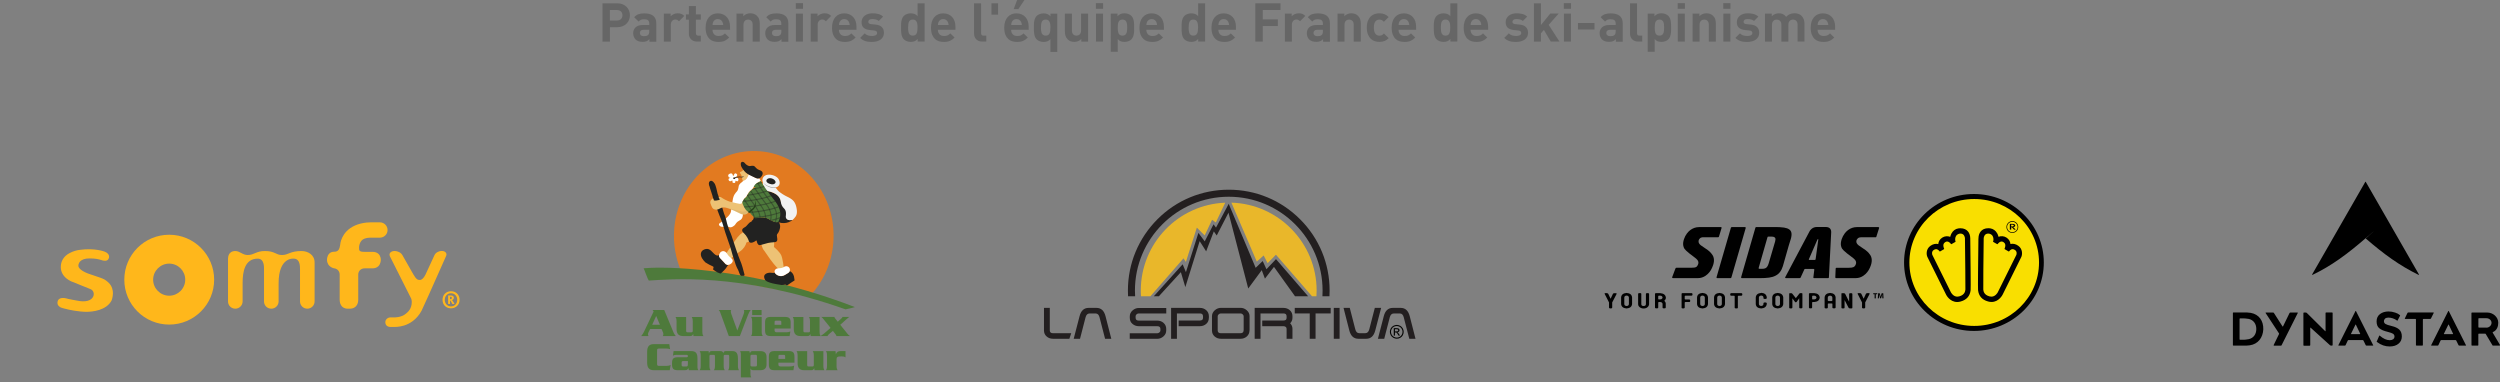 <?xml version="1.0" encoding="UTF-8"?>
<svg id="Calque_1" data-name="Calque 1" xmlns="http://www.w3.org/2000/svg" xmlns:xlink="http://www.w3.org/1999/xlink" viewBox="0 0 558.49 85.39">
  <rect x="0" y="0" width="558.49" height="85.39" fill="#808080" stroke="none"/>
  <defs>
    <style>
      .cls-1 {
        fill: #fff;
      }

      .cls-2 {
        opacity: .06;
      }

      .cls-3, .cls-4 {
        opacity: .4;
      }

      .cls-5 {
        fill: none;
      }

      .cls-6 {
        fill: #f9df00;
      }

      .cls-7 {
        fill: #f2f2f2;
      }

      .cls-8 {
        fill: #231f20;
      }

      .cls-9, .cls-4 {
        fill: #202020;
      }

      .cls-10 {
        fill: #666;
      }

      .cls-11 {
        fill: #050504;
      }

      .cls-12 {
        fill: #e27a20;
      }

      .cls-13 {
        fill: #222221;
      }

      .cls-14 {
        fill: #0d0d0d;
      }

      .cls-15 {
        fill: #edc275;
      }

      .cls-16 {
        fill: #223d15;
        opacity: .93;
      }

      .cls-16, .cls-4, .cls-17 {
        isolation: isolate;
      }

      .cls-18 {
        fill: #ffb71b;
      }

      .cls-17 {
        fill: #161616;
        opacity: .43;
      }

      .cls-19 {
        fill: #4e7a3b;
      }

      .cls-20 {
        clip-path: url(#clippath);
      }

      .cls-21 {
        fill: #e9b72a;
      }

      .cls-22 {
        fill: #cda363;
      }
    </style>
    <clipPath id="clippath">
      <path class="cls-5" d="M172.78,44.48c-1.18-1.48-2.2-3.02-2.2-3.02h0c-.2-.31-.49-.78-.64-1.06l-.64.38-.26.18-.18.15-.11.11-.15.15-.07.11-.15.33h.5c-.25.11-.52.25-.79.44-.06.07-.13.13-.22.2-.41.32-.59.52-.86,1.03-.27.5-.15.34-.72.95-.08.09-.15.19-.21.3-.07.11-.13.23-.19.33,0,0-.05.11-.03.31,0,.09.05.2.06.25.04.11.09.22.17.36.29.47.33.85.98,1.32.1.07.18.21.3.22.05,0,.09.01.15,0,.34.53.89,1,.89,1,.11.34.5.27,1.61.12,1.11-.15,1.82.41,1.82.41,0,0,.74.41,1.22.56.48.14.82,0,.82,0,1.02-2.09.12-3.61-1.07-5.09l-.02-.04Z"/>
    </clipPath>
  </defs>
  <g id="DYNASTAR">
    <g id="Calque_8" data-name="Calque 8">
      <path d="M530.95,76.23s-.01.1,0,.12c0,0,.04.04.09.07.89.67,1.8.98,2.81.98.81,0,1.49-.21,1.98-.63.5-.4.73-.97.73-1.62s-.2-1.18-.58-1.53-.94-.61-1.66-.78c-.73-.17-1.21-.34-1.42-.47-.22-.14-.34-.35-.34-.6s.09-.43.26-.6c.17-.14.42-.22.72-.22.68,0,1.35.22,1.98.68.01.01.04.01.05.01s.04-.01.04-.04l.56-1.08s.01-.09-.01-.1c-.35-.29-.61-.42-1.07-.58-.51-.17-.99-.26-1.5-.26-.76,0-1.4.2-1.91.58-.5.39-.76.93-.76,1.63s.2,1.23.6,1.54c.4.34,1.03.6,1.93.82.56.14.97.29,1.16.42.21.16.31.37.31.61s-.1.46-.3.61c-.2.14-.46.21-.78.21-.68,0-1.44-.34-2.22-1.02-.01-.01-.04-.01-.05-.01s-.04.01-.05.01c.01,0-.53,1.23-.53,1.23l-.04.02ZM543.62,69.8h-5.63s-.12.04-.16.09l-.61,1.27s0,.09.05.09h2.34s.1.05.1.1v5.75s.05.1.1.1h1.35s.1-.05.1-.1v-5.75s.05-.1.1-.1h1.54s.12-.04.16-.09l.63-1.27s0-.09-.07-.09h0ZM550.89,77.12l-3.85-7.64s-.07-.05-.1,0l-3.83,7.64s0,.09.05.09h1.42s.12-.04.14-.09l.5-1.06s.09-.09.14-.09h3.21s.12.04.14.09l.52,1.06s.09.09.14.09h1.44c.1.01.12-.04.1-.09h-.02ZM547.94,74.65h-1.93s-.09-.04-.05-.09l.99-2.04s.07-.05.09,0l.97,2.04s-.02.09-.07.09h0ZM552.11,69.92s.05-.1.1-.1h3.45c1.27,0,2.44,1.02,2.44,2.27,0,.76-.25,1.7-1.19,2.09-.05.01-.09.09-.05.14l1.62,2.73c.04.07,0,.16-.09.16h-1.48s-.07-.01-.09-.05l-1.53-2.57s-.05-.05-.09-.05h-1.45s-.1.05-.1.1v2.47s-.05.1-.1.1h-1.33s-.1-.05-.1-.1c-.01-.01-.01-7.19-.01-7.19h0ZM555.46,73.2c.61,0,1.14-.5,1.14-1.08s-.52-1.03-1.14-1.03h-1.7s-.1.05-.1.1v1.89s.05.1.1.1h1.7v.02ZM530.16,77.12l-3.85-7.64s-.07-.05-.1,0l-3.83,7.64s0,.09.05.09h1.42s.12-.04.14-.09l.5-1.06s.09-.09.14-.09h3.21s.12.04.14.09l.52,1.06s.09.09.14.09h1.44c.07.01.11-.04.1-.09h-.02ZM527.19,74.65h-1.93s-.09-.04-.05-.09l.99-2.04s.07-.05.09,0l.97,2.04s-.01.09-.07.09ZM516,77.22s.1-.05.1-.1v-3.89s.04-.07.07-.04l4.35,3.94s.12.07.17.07h.31s.1-.05.1-.1v-7.19s-.05-.1-.1-.1h-1.38s-.1.05-.1.1v4.04s-.04.07-.07.04l-4.14-4.1s-.12-.07-.17-.07h-.47s-.1.05-.1.1v7.21s.05.1.1.1h1.33ZM507.91,77.12s.05.1.1.1h1.59s.07-.05.1-.1l3.62-7.21s0-.09-.05-.09h-1.63s-.12.04-.16.09l-1.47,3.02s-.07.05-.1,0l-1.93-3.02s-.1-.09-.16-.09h-1.65s-.07.04-.05.09l2.96,4.51s.04.05.05.09.01.07,0,.1c-.01-.01-1.22,2.46-1.22,2.51h0ZM502.8,69.89c-.22-.04-.89-.09-.89-.09h-2.99s-.1.05-.1.1v7.21s.05.1.1.1h2.91s.52-.04.76-.07c1.83-.26,2.94-1.7,3.02-3.58.05-1.88-.94-3.33-2.8-3.67h-.01ZM502.39,75.76c-.37.09-1.07.14-1.07.14h-.91s-.1-.05-.1-.1v-4.57s.05-.1.1-.1h.91s.7.04,1.08.12c1.06.26,1.66,1.14,1.65,2.26,0,1.14-.62,2.01-1.66,2.25h0Z"/>
      <path d="M528.41,40.61l-11.9,20.72s.03.1.08.08c4.31-2.06,7.8-4.67,11.82-8.14,2.68-2.31,2.71-2.31.08,0,4.02,3.47,7.51,6.03,11.82,8.14.03.03.1-.03.08-.08l-11.9-20.72s-.08-.03-.08,0Z"/>
    </g>
  </g>
  <g id="SIDAS">
    <g>
      <path class="cls-6" d="M440.98,72.96c-8.13,0-14.74-6.47-14.74-14.43s6.61-14.43,14.74-14.43,14.74,6.47,14.74,14.43-6.61,14.43-14.74,14.43Z"/>
      <g>
        <g>
          <path d="M440.97,43.34c-8.61,0-15.61,6.86-15.61,15.3s7,15.29,15.61,15.29,15.61-6.86,15.61-15.29-7-15.3-15.61-15.3ZM441.03,72.81c-7.98,0-14.48-6.36-14.48-14.17s6.5-14.18,14.48-14.18,14.48,6.36,14.48,14.18-6.5,14.17-14.48,14.17Z"/>
          <path d="M449.55,52.03c.73,0,1.32-.59,1.32-1.32s-.59-1.32-1.32-1.32-1.32.59-1.32,1.32.59,1.32,1.32,1.32ZM449.55,49.55c.65,0,1.17.52,1.17,1.16s-.52,1.17-1.17,1.17-1.17-.52-1.17-1.17.52-1.16,1.17-1.16Z"/>
          <path d="M449.29,50.76c.06,0,.09,0,.13.03.11.07.2.16.33.32l.17.2h.38l-.28-.31c-.1-.11-.23-.23-.3-.26.3,0,.48-.17.48-.36,0-.2-.19-.37-.63-.37h-.58v1.29h.31v-.55h-.01ZM449.29,50.19h.18c.28,0,.39.07.39.2,0,.06-.04.12-.09.15-.05.04-.14.05-.31.05h-.17v-.4Z"/>
          <path d="M440.14,53.14c-.02-.94-.57-2.15-2.2-2.15-.13,0-.26,0-.41.03-.68.09-1.24.5-1.58,1.14-.12.22-.21.48-.28.75-.55-.22-1.23-.18-1.77.17-.58.38-.83.86-.9,1.44-.57-.14-1.19,0-1.75.4-1.01.72-.93,1.95-.68,2.48l4.18,8.43s.79,1.64,2.49,1.64c.25,0,.5-.04.75-.11,1.34-.37,2.09-1.22,2.24-2.53v-.02c.05-.32-.02-6.73-.08-11.52v-.14h-.01ZM435.95,54.54l.87-.5c.06-.04.04-.11.04-.11-.12-.25-.13-.79.1-1.2.17-.31.58-.55.98-.55.86,0,1,.79,1.02,1.03.05,4.22.13,11.06.1,11.44v.04c-.05.35-.13,1.18-1.38,1.52-.15.04-.3.06-.43.06-.89,0-1.38-.88-1.43-.98l-4.14-8.34c-.06-.13-.21-.74.27-1.08.21-.15.37-.21.56-.21.45,0,.78.48.78.49,0,0,.04.06.12.02l.86-.5c.07-.05.04-.11.04-.11-.36-.86-.11-1.24.27-1.49.13-.08.3-.12.42-.12.37,0,.74.41.84.56,0,0,.05.06.12.02h0Z"/>
          <path d="M441.97,53.28c-.06,4.79-.13,11.2-.08,11.52v.02c.15,1.31.9,2.17,2.25,2.53.25.07.5.11.75.11,1.7,0,2.48-1.63,2.49-1.64l4.18-8.43c.24-.53.33-1.76-.68-2.48-.56-.41-1.18-.54-1.75-.4-.07-.58-.32-1.06-.9-1.44-.54-.35-1.22-.39-1.77-.17-.06-.28-.16-.53-.28-.75-.35-.64-.91-1.04-1.58-1.14-.15-.02-.28-.03-.41-.03-1.63,0-2.18,1.21-2.2,2.15v.14h-.02ZM446.28,54.51c.1-.15.47-.56.84-.56.12,0,.29.04.42.12.38.25.63.62.27,1.49,0,0-.03.07.04.11l.86.5c.08.04.12-.02.12-.02,0,0,.33-.49.78-.49.19,0,.35.06.56.21.48.35.33.95.27,1.08l-4.14,8.34c-.05.1-.54.98-1.43.98-.14,0-.28-.02-.43-.06-1.25-.34-1.34-1.17-1.38-1.52v-.04c-.04-.39.04-7.23.09-11.44.02-.24.16-1.03,1.02-1.03.4,0,.82.24.98.55.23.42.22.96.1,1.2,0,0-.03.08.03.11l.87.5c.08.04.12-.02.12-.02h.01Z"/>
        </g>
        <g>
          <path d="M418.79,65.73h-.32v-.22h.9v.22h-.32v.93h-.27v-.93h.01Z"/>
          <path d="M420.5,66.22c0-.14-.01-.3-.01-.47h0c-.04.15-.09.31-.13.44l-.14.45h-.21l-.12-.44c-.04-.14-.08-.3-.11-.45h0c0,.15-.01.33-.02.47l-.02.43h-.25l.08-1.14h.35l.11.38c.04.13.07.27.1.41h0c.03-.13.07-.28.11-.41l.12-.38h.35l.06,1.14h-.26l-.02-.44h.01Z"/>
        </g>
        <g>
          <path d="M359.01,65.48h-.39c-.08.01-.13.03-.15.07-.02.03-.01.07.02.13.32.62.64,1.25.96,1.88h0v1.18c.02.09.09.14.21.15h.29c.13-.01.19-.07.21-.17v-1.16h0c.31-.62.64-1.25.97-1.87.03-.05.03-.09.02-.12-.02-.04-.07-.06-.16-.07h-.38c-.14,0-.23.05-.29.15-.17.34-.33.69-.49,1.03l-.03.06-.03-.06c-.16-.34-.32-.69-.49-1.03-.06-.1-.15-.15-.29-.15l.02-.02Z"/>
          <path d="M363.37,65.44c-.76.06-1.16.39-1.22.99v1.5c.07.6.47.92,1.22.98.75-.06,1.16-.38,1.23-.98v-1.5c-.07-.61-.48-.93-1.24-.99h0ZM363.38,68.36c-.32-.02-.49-.15-.52-.41v-1.5c.03-.26.2-.4.51-.42h0c.31.02.49.16.52.42v1.5c-.03.26-.21.4-.52.41h0Z"/>
          <path d="M366.44,65.48h-.29c-.12.01-.18.07-.2.16v2.33c0,.16.05.32.16.46.25.32.61.49,1.06.49s.82-.16,1.06-.49c.1-.14.15-.3.17-.46v-2.33c-.03-.09-.1-.14-.21-.16h-.29c-.13.02-.2.07-.21.17v2.32c-.02.26-.2.39-.53.39s-.49-.14-.5-.4v-2.32c0-.1-.08-.15-.21-.17h-.01Z"/>
          <path d="M369.91,65.48c-.11.02-.18.07-.19.17v3.07c.01.1.08.15.21.16h.3c.13,0,.2-.06.21-.16v-1.12c.01-.06.04-.12.15-.13h.3c.31.02.48.16.52.41v.84c0,.06.04.15.21.16h.29c.13,0,.19-.06.21-.16v-.87c0-.24-.1-.45-.31-.63l-.03-.02.03-.02c.22-.19.34-.43.34-.69-.07-.61-.48-.93-1.24-1h-1,0ZM370.59,66.9c-.12,0-.15-.07-.15-.12v-.6c0-.05.04-.12.15-.13h.3c.31.02.48.16.52.42h0c-.04.25-.21.4-.52.42h-.3Z"/>
          <path d="M377.87,65.48h-2.04c-.11.02-.17.07-.17.17v3.1c.01.09.08.14.2.14h.29c.13-.01.2-.07.21-.17v-1.11c0-.06.04-.12.15-.14h.86c.13,0,.2-.05.21-.16v-.25c-.01-.09-.08-.15-.21-.16h-.86c-.12,0-.15-.07-.15-.12v-.6c0-.06.04-.12.15-.13h1.36c.13,0,.2-.06.22-.17v-.24c-.02-.1-.09-.15-.22-.17h0Z"/>
          <path d="M380.33,65.44c-.76.06-1.16.39-1.22.99v1.5c.07.6.47.92,1.22.98.75-.06,1.16-.38,1.23-.98v-1.5c-.08-.61-.48-.93-1.24-.99h0ZM380.34,68.36c-.32-.02-.49-.15-.52-.41v-1.5c.03-.26.2-.4.51-.42h0c.31.02.49.16.52.42v1.5c-.03.26-.21.4-.52.41h0Z"/>
          <path d="M384.13,65.44c-.76.06-1.16.39-1.22.99v1.5c.07.6.47.92,1.22.98.75-.06,1.16-.38,1.23-.98v-1.5c-.07-.61-.48-.93-1.24-.99h0ZM384.14,68.36c-.32-.02-.49-.15-.52-.41v-1.5c.03-.26.2-.4.51-.42h0c.31.02.49.16.52.42v1.5c-.03.26-.21.4-.52.41h0Z"/>
          <path d="M388.02,68.89h.02s.05,0,.08-.01h.02s.04-.04.06-.06c.01-.02.02-.04.03-.06v-2.57c0-.05.03-.11.15-.13h.63c.12-.01.19-.07.21-.17v-.24c-.02-.1-.09-.15-.21-.16h-2.27c-.13.01-.2.07-.21.17v.24c0,.1.08.15.21.16h.63c.11.01.14.07.15.12v2.56c.02.09.09.14.21.15h.3,0Z"/>
          <path d="M393.45,65.44c-.76.06-1.16.39-1.22,1v1.49c.06.61.46.93,1.22.98.74-.06,1.15-.38,1.24-.98v-.19c-.02-.09-.1-.15-.23-.17h-.28c-.14.01-.21.07-.23.17v.19c-.03.26-.19.4-.5.42-.32-.02-.49-.16-.52-.42v-1.49c.03-.25.2-.39.52-.42.31.03.47.17.5.41v.19c.02.1.09.15.22.16h.3c.12-.02.19-.07.22-.18v-.19c-.08-.61-.48-.94-1.24-1v.03Z"/>
          <path d="M397.13,65.44c-.76.06-1.16.39-1.22.99v1.5c.07.6.47.92,1.22.98.75-.06,1.16-.38,1.24-.98v-1.5c-.08-.61-.48-.93-1.24-.99ZM397.13,68.36c-.32-.02-.49-.15-.52-.41v-1.5c.03-.26.2-.4.51-.42h0c.31.02.49.16.52.42v1.5c-.03.26-.21.4-.52.41h0Z"/>
          <path d="M401.94,66.63v2.09c.01.1.08.15.21.16h.29c.13,0,.2-.06.21-.16v-3.1c0-.06-.03-.13-.17-.13h-.34c-.08.01-.13.05-.17.1-.26.33-.52.66-.77.99l-.02.03-.02-.03c-.25-.31-.51-.64-.77-.97-.04-.06-.11-.09-.2-.11h-.32c-.15,0-.17.08-.17.13v3.12c.02.09.08.14.21.15h.29c.12-.01.19-.07.21-.17v-2.09l.05.07c.18.25.37.5.55.75.02.03.05.05.08.06.02,0,.05.01.08,0h.08s.06-.03.09-.06c.19-.25.37-.5.55-.76l.05-.07h0Z"/>
          <path d="M404.29,65.48c-.11.02-.17.08-.18.17v3.07c.01.1.08.15.21.16h.29c.13,0,.2-.06.21-.16v-1.12c0-.06.04-.12.15-.13h.32c.76-.06,1.16-.38,1.23-1-.07-.6-.48-.93-1.24-.99h-1,0ZM404.98,66.9c-.12,0-.15-.07-.15-.12v-.6c0-.05.04-.12.15-.13h.3c.31.02.48.16.52.42h0c-.04.25-.21.4-.52.42h-.3Z"/>
          <path d="M409.21,67.79c.11.01.14.07.14.12v.8c.01.1.08.16.21.17h.3c.12-.01.19-.07.21-.17v-2.28c-.07-.61-.47-.93-1.23-.99-.76.06-1.16.39-1.23,1v2.3c.02.09.08.14.21.15h.3c.13-.01.2-.07.21-.17v-.8c0-.05.04-.11.15-.13h.74,0ZM408.47,67.23c-.12,0-.15-.08-.15-.12v-.64c.03-.26.2-.4.51-.42h0c.31.02.48.16.51.42v.65c0,.06-.04.12-.14.13h-.74v-.02Z"/>
          <path d="M412.05,67l.06.11c.27.53.56,1.08.85,1.63.06.1.15.15.3.15h.37c.15,0,.18-.08.18-.13v-3.11c-.02-.09-.09-.14-.21-.15h-.3c-.13.01-.2.07-.21.17v1.73l-.05-.1c-.29-.55-.57-1.1-.84-1.65-.07-.11-.17-.15-.31-.15h-.39c-.11,0-.13.05-.13.1v3.15c.01.09.08.14.2.15h.29c.13,0,.2-.06.21-.17v-1.71l-.02-.02Z"/>
          <path d="M415.53,65.48h-.39c-.08.01-.13.03-.15.07-.02.03,0,.07.02.13.32.62.64,1.25.96,1.88h0v1.18c.02.09.09.14.21.15h.29c.13-.01.19-.07.21-.17v-1.16h0c.31-.63.64-1.26.97-1.88.03-.05.03-.09.02-.12-.02-.04-.07-.06-.16-.07h-.38c-.14,0-.23.05-.29.15-.17.34-.33.69-.48,1.03l-.03.06-.03-.06c-.16-.34-.32-.69-.49-1.03-.06-.1-.15-.15-.29-.15h.01Z"/>
        </g>
      </g>
    </g>
    <g>
      <path d="M405.3,60.3s-.2,1.65-.2,1.66c-.01.13.06.18.16.18h3.13c.1,0,.18-.08.18-.17h0l.51-10.01c.01-.09.05-.55-.24-.89-.21-.24-.54-.36-.98-.36h-2.01c-1.06,0-1.57.9-1.57.91l-5.47,10.31c-.04.08-.04.2.15.2h3.06c.09,0,.19-.04.23-.12l.83-1.82s.05-.11.17-.11h1.88s.09,0,.14.06c.05.07.04.14.04.14v.02ZM405.42,58.07h-1.19c-.23,0-.13-.17-.13-.17l1.91-4.39s.02-.08.12-.08.07.08.07.08l-.6,4.4c-.02.15-.18.16-.18.16Z"/>
      <path d="M384.01,52.86l.58-1.92s.06-.21-.14-.21h-4.87c-1.54,0-2.46,1.06-2.73,1.43-.3.41-.49.78-.65,1.25-.19.57-.24,1.01-.17,1.43.04.25.12.49.25.7s.5.58,1.11,1.07c.22.18,1.24.92,1.51,1.16.44.38.73.85.33,1.53-.2.35-.35.51-1.33.51h-3.37c-.18,0-.25.19-.25.19l-.72,1.91c-.07.23.18.22.18.22h5.62c.59,0,1.14-.19,1.63-.51.77-.5,1.19-1.22,1.33-1.5.14-.29.25-.5.39-.91.08-.25.14-.52.17-.79.02-.25.02-.47-.02-.67-.04-.27-.13-.52-.27-.74-.15-.24-.46-.68-1.07-1.14,0,0-1.46-.99-1.56-1.07-.28-.23-.51-.5-.51-.82,0-.27.04-.43.26-.68.31-.35.79-.3.79-.3h3.32s.13,0,.18-.13h.01Z"/>
      <path d="M419.65,50.73h-4.83c-1.54,0-2.46,1.06-2.73,1.43-.3.41-.49.78-.66,1.25-.18.57-.24,1.01-.17,1.43.04.25.12.49.25.7s.5.58,1.11,1.07c.22.18,1.24.92,1.51,1.16.44.38.73.85.33,1.53-.2.35-.49.52-1.46.52h-2.73c-.18,0-.19.18-.19.18l-.08,1.95c0,.19.18.18.18.18h4.43c.59,0,1.14-.19,1.63-.51.77-.5,1.18-1.21,1.33-1.49.15-.29.25-.5.39-.91.09-.25.14-.52.17-.79.02-.25.02-.47-.02-.67-.04-.27-.13-.52-.27-.74-.15-.24-.46-.68-1.07-1.14,0,0-1.46-.99-1.56-1.07-.28-.23-.51-.5-.51-.82,0-.27.05-.43.27-.68.31-.35.79-.3.79-.3h3.28s.1-.04.12-.08h0v-.02s0-.02.01-.03l.61-1.92s.07-.21-.15-.21l.02-.02Z"/>
      <path d="M400.2,52.04c-.06-.33-.21-.59-.48-.78-.28-.2-.67-.34-1.17-.42-.5-.08-1.4-.12-1.84-.12h-4.35s-.16,0-.21.15l-3.18,11.02c-.04.15.04.25.17.25h3.91c.87,0,1.55-.04,2.16-.12.55-.08,1.04-.22,1.43-.43.4-.2.74-.47,1-.82.27-.35.49-.8.65-1.32l1.29-4.52.49-1.58c.15-.53.19-.97.13-1.31ZM396.55,53.97s-1.35,4.6-1.43,4.86c-.12.36-.16.46-.28.66-.06.09-.11.16-.16.21-.19.21-.45.35-1.05.35h-.61s-.2,0-.14-.21l1.97-6.85s.04-.13.18-.13h.69c.34,0,.69.03.86.32.08.2.07.4-.03.79Z"/>
      <path d="M389.79,50.73h-2.9c-.11,0-.19.05-.22.16l-3.2,11.03s-.06.22.17.22h2.91c.1,0,.19-.05.23-.14l3.2-11.05s.07-.22-.18-.22h-.01Z"/>
    </g>
  </g>
  <g id="SPORTIVA">
    <g>
      <g>
        <path class="cls-8" d="M238.89,75.68h-3.66c-.55,0-1.03-.17-1.42-.52-.4-.35-.59-.79-.59-1.34v-5.04h1.3v5.04c0,.41.24.62.71.62h4.08l-.42,1.25h0Z"/>
        <path class="cls-8" d="M260.53,70.02h-6.13c-.17,0-.34.06-.49.19-.15.13-.22.27-.22.44v.35c0,.41.24.62.71.62h4.11c.55,0,1.03.17,1.41.5.4.36.61.81.61,1.35v.36c0,.52-.21.96-.62,1.32-.41.36-.88.54-1.4.54h-6.13v-1.24h6.13c.17,0,.34-.06.49-.18.15-.12.23-.27.23-.44v-.35c0-.41-.24-.61-.71-.61h-4.11c-.55,0-1.03-.17-1.43-.52-.4-.34-.59-.79-.59-1.34v-.34c0-.52.21-.96.62-1.32.41-.36.88-.55,1.4-.55h6.13v1.24h0v-.02Z"/>
        <path class="cls-8" d="M270.05,71.02c0,.55-.2,1-.59,1.34s-.87.51-1.43.51h-4.72v-1.27h4.73c.47,0,.71-.19.71-.58v-.37c0-.42-.24-.63-.71-.63h-5.12v5.66h-1.3v-6.9h6.42c.56,0,1.04.17,1.43.52s.59.8.59,1.34v.37h0Z"/>
        <path class="cls-8" d="M279.13,73.82c0,.55-.2.99-.59,1.34-.4.35-.87.52-1.42.52h-4.36c-.55,0-1.03-.17-1.42-.52-.4-.35-.59-.79-.59-1.34v-3.18c0-.51.21-.95.62-1.32.41-.36.88-.55,1.4-.55h4.36c.52,0,.99.18,1.4.55.41.36.62.8.62,1.32v3.18h-.02ZM277.83,73.82v-3.17c0-.17-.08-.31-.23-.44-.15-.13-.31-.19-.49-.19h-4.36c-.17,0-.34.06-.49.19-.15.13-.23.27-.23.44v3.17c0,.41.24.62.71.62h4.36c.47,0,.71-.21.71-.62h.02Z"/>
        <path class="cls-8" d="M288.72,75.68h-1.3v-2.24c0-.18-.07-.32-.21-.42-.14-.1-.31-.15-.5-.15h-4.73v-1.27h4.73c.47,0,.71-.19.71-.58v-.37c0-.42-.24-.63-.71-.63h-5.12v5.66h-1.3v-6.9h6.42c.56,0,1.04.17,1.43.52s.59.8.59,1.34v.37c0,.45-.17.86-.51,1.21.34.36.51.77.51,1.21v2.24h-.01Z"/>
        <path class="cls-8" d="M297.27,70.02h-3.38v5.66h-1.3v-5.66h-3.35v-1.24h8.03v1.24Z"/>
        <path class="cls-8" d="M299.26,75.68h-1.3v-6.9h1.3v6.9Z"/>
        <path class="cls-8" d="M308.54,68.78l-1.31,5.04c-.32,1.24-.99,1.86-2.02,1.86h-1.76c-1.03,0-1.7-.62-2.02-1.86l-1.29-5.04h1.39l1.24,4.8c.15.57.44.85.86.85h1.37c.44,0,.74-.29.89-.86l1.24-4.8h1.41Z"/>
        <path class="cls-8" d="M307.82,75.68l1.31-5.04c.32-1.24.99-1.86,2.02-1.86h1.76c1.03,0,1.7.62,2.02,1.86l1.29,5.04h-1.39l-1.24-4.8c-.15-.57-.44-.85-.86-.85h-1.37c-.44,0-.74.29-.89.86l-1.24,4.8h-1.41Z"/>
        <path class="cls-8" d="M239.86,75.68l1.31-5.04c.32-1.24.99-1.86,2.02-1.86h1.76c1.03,0,1.7.62,2.02,1.86l1.29,5.04h-1.39l-1.24-4.8c-.15-.57-.44-.85-.86-.85h-1.37c-.44,0-.74.29-.89.86l-1.24,4.8h-1.41Z"/>
        <path class="cls-11" d="M312.03,72.58c.26,0,.51.07.76.2s.44.32.58.57c.14.25.21.51.21.78s-.07.52-.2.77c-.14.25-.33.44-.57.57-.25.14-.5.2-.77.2s-.52-.07-.77-.2c-.25-.14-.44-.33-.57-.57-.14-.25-.21-.5-.21-.77s.07-.53.21-.78c.14-.25.33-.44.58-.57s.5-.2.76-.2h0ZM312.03,72.83c-.22,0-.43.06-.64.17-.21.11-.37.27-.48.48-.12.21-.17.42-.17.65s.06.44.17.64c.11.2.27.36.48.48.21.11.42.17.64.17s.44-.06.64-.17c.21-.11.36-.27.48-.48.11-.2.17-.42.17-.64s-.06-.44-.17-.65c-.12-.21-.28-.37-.48-.48-.21-.11-.42-.17-.63-.17h-.01ZM311.36,74.98v-1.67h.57c.2,0,.34.02.43.05.09.03.16.08.21.16s.08.16.08.24c0,.12-.04.23-.13.32s-.2.14-.35.15c.06.02.11.05.14.09.07.07.15.18.25.33l.2.33h-.33l-.15-.26c-.12-.21-.21-.34-.28-.39-.05-.04-.12-.06-.21-.06h-.16v.71h-.27ZM311.62,74.04h.33c.16,0,.26-.02.32-.07s.09-.11.09-.18c0-.05-.01-.09-.04-.13s-.07-.07-.11-.09c-.05-.02-.14-.03-.27-.03h-.31v.5h-.01Z"/>
      </g>
      <g>
        <path class="cls-21" d="M273.69,45.28c-10.46.42-18.84,9.06-18.84,19.63,0,.38,0,.76.04,1.17v.1h2.11l7.39-8.47.53.81,2.45-7.67,1.75,1.75,1.65-3.5.84.6,2.1-4.41h-.02Z"/>
        <path class="cls-21" d="M293.09,66.18h1v-.1c.03-.41.04-.79.04-1.17,0-10.63-8.49-19.32-19.04-19.64l5.67,13.17,1.54-1.37.88,1.72,1.86-1.89s8.05,9.28,8.05,9.28Z"/>
        <polygon class="cls-8" points="289.3 66.18 292.22 66.18 285.05 57.89 282.92 60.14 282.08 58.31 280.51 59.83 274.49 45.54 271.65 50.85 271.1 50.11 269.13 53.92 267.72 52.03 264.93 60.8 264.2 59.04 257.76 66.18 258.89 66.18 263.8 60.8 264.8 64.14 268 53.87 269.45 56.15 271.16 51.69 271.81 52.61 274.44 47.51 278.85 64.45 281.87 60.35 282.58 62.25 284.6 59.62 289.3 66.18"/>
        <path class="cls-8" d="M253.54,64.91c0-11.56,9.4-20.96,20.96-20.96s20.96,9.4,20.96,20.96c0,.38-.01.77-.03,1.16v.11h1.57v-.1c.03-.39.03-.79.03-1.17,0-6.02-2.34-11.68-6.6-15.93-4.26-4.26-9.91-6.6-15.93-6.6s-11.68,2.34-15.93,6.6-6.6,9.91-6.6,15.93c0,.39,0,.78.03,1.17v.1h1.58v-.11c-.03-.4-.04-.79-.04-1.16Z"/>
      </g>
    </g>
  </g>
  <g id="AVC">
    <g>
      <path class="cls-12" d="M152.15,60.54c-1.22-2.85-1.79-6.06-1.53-9.4.82-10.42,9.44-18.19,19.25-17.34,9.81.85,17.11,9.99,16.29,20.41-.37,4.66-2.29,8.78-5.18,11.85"/>
      <g>
        <path class="cls-19" d="M145.7,72.54l.89-1.96.83,1.96h-1.72ZM147.79,73.51l.32.74c.05.13.08.3.08.44,0,.13-.02.16-.13.38h2.91c-.2-.22-.38-.5-.51-.8l-2.07-5.01h-2.62l.25.33-2.11,4.43c-.21.44-.32.61-.66,1.05h1.64c-.12-.2-.13-.22-.13-.42,0-.12.03-.24.08-.35l.39-.8h2.56Z"/>
        <path class="cls-19" d="M154.92,75.07l-.06-.44h-.02c-.1.22-.24.44-.55.44h-1.73c-1.01,0-1.42-.6-1.42-1.55v-1.73c0-.59-.11-.76-.24-.98h2.38v3.08c0,.26.09.35.35.35h.78c.26,0,.35-.09.35-.35v-2.1c0-.59-.11-.76-.24-.98h2.38v3.28c0,.59.11.76.24.98h-2.22Z"/>
        <path class="cls-19" d="M162.81,75.07l-1.91-5.27c-.08-.24-.21-.4-.35-.54h2.76c-.03.12-.05.21-.05.32,0,.25.07.46.18.75l1.27,3.5,1.36-3.5c.11-.29.18-.5.18-.75,0-.11-.02-.2-.05-.32h1.5c-.18.19-.36.49-.58,1.05l-1.83,4.76h-2.48,0Z"/>
        <path class="cls-19" d="M168.02,71.78c0-.59-.11-.76-.24-.98h2.38v3.28c0,.59.11.76.24.98h-2.61c.13-.22.24-.39.24-.98v-2.3h-.01ZM170.14,69.26v1.13h-2.11v-1.13h2.11Z"/>
        <path class="cls-19" d="M173.04,72.56v-.58c0-.24.07-.34.31-.34h.88c.24,0,.31.1.31.34v.58h-1.5ZM176.63,73.4v-1.31c0-.89-.27-1.29-1.23-1.29h-3.26c-.96,0-1.23.4-1.23,1.29v1.69c0,.89.27,1.29,1.23,1.29h4.26l.16-1.02c-.34.15-.56.18-.97.18h-2.06c-.34,0-.48-.13-.49-.44v-.4h3.59Z"/>
        <path class="cls-19" d="M181.11,75.07l-.06-.44h-.02c-.1.22-.24.44-.55.44h-1.73c-1.01,0-1.42-.6-1.42-1.55v-1.73c0-.59-.11-.76-.24-.98h2.38v3.08c0,.26.09.35.35.35h.78c.26,0,.35-.09.35-.35v-2.1c0-.59-.11-.76-.24-.98h2.38v3.28c0,.59.11.76.24.98h-2.22Z"/>
        <path class="cls-19" d="M189.23,74.45c.26.33.33.4.65.62h-3.04c0-.16-.05-.24-.17-.38l-.61-.77-.9.75c-.24.21-.27.34-.28.4h-1.57c.64-.44.77-.54.98-.73l1.25-1.09-1.71-2.12c-.1-.13-.23-.23-.35-.33h2.95c0,.14,0,.17.13.32l.59.75.83-.74c.12-.11.19-.21.23-.33h1.51c-.18.14-.37.28-.54.44l-1.47,1.32,1.53,1.9h0Z"/>
        <path class="cls-19" d="M149.71,78.01c-.25-.09-.46-.15-.89-.15h-1.59c-.29,0-.44.09-.44.37v3.14c0,.28.15.37.44.37h1.25c.89,0,1.03-.06,1.33-.22l-.19,1.18h-3.58c-.94,0-1.47-.45-1.47-1.71v-2.4c0-1.25.53-1.71,1.47-1.71h3.48l.17,1.12h.02Z"/>
        <path class="cls-19" d="M153.67,80.65v.61c0,.54-.05.61-.45.61h-.5c-.33,0-.45-.05-.45-.36v-.49c0-.31.13-.35.45-.36h.95ZM150.48,78.43l-.15,1.02c.25-.13.45-.18.85-.18h2.13c.3,0,.36.08.36.27,0,.2-.06.27-.36.27h-1.95c-.96,0-1.23.4-1.23,1.29v.31c0,.89.27,1.29,1.23,1.29h1.52c.58,0,.76-.09.87-.47h.02l.11.47h2.14c-.13-.17-.21-.36-.21-.8v-1.86c0-1.17-.41-1.61-1.43-1.61h-3.9,0Z"/>
        <path class="cls-19" d="M158.31,78.43l.05.52h.02c.09-.27.19-.52.55-.52h1.91c.53,0,.62.12.74.46h.02c.04-.17.12-.46.48-.46h1.47c.71,0,1.3.2,1.3,1.67v1.62c0,.59.11.76.24.98h-2.43c.13-.22.24-.39.24-.98v-2.14c0-.22-.1-.31-.26-.31h-.71c-.16,0-.26.09-.26.31v2.14c0,.59.11.76.24.98h-2.43c.13-.22.24-.39.24-.98v-2.14c0-.22-.1-.31-.26-.31h-.71c-.16,0-.26.09-.26.31v2.14c0,.59.11.76.24.98h-2.43c.13-.22.24-.39.24-.98v-2.3c0-.59-.11-.76-.24-.98h2.03-.02Z"/>
        <path class="cls-19" d="M167.65,79.59c0-.24.09-.33.3-.33h.85c.21,0,.3.09.3.33v1.94c0,.24-.09.33-.3.33h-.85c-.21,0-.3-.09-.3-.33v-1.94ZM165.33,78.43c.1.17.18.36.18.8v5.08h2.32c-.1-.17-.18-.36-.18-.8v-1.23h.02c.05.17.16.42.55.42h1.68c.98,0,1.34-.54,1.34-1.32v-1.62c0-.78-.36-1.32-1.34-1.32h-1.81c-.3,0-.41.14-.56.45l-.12-.45h-2.09,0Z"/>
        <path class="cls-19" d="M173.9,80.19v-.58c0-.24.07-.34.31-.34h.88c.24,0,.31.1.31.34v.58h-1.5ZM177.48,81.03v-1.31c0-.89-.27-1.29-1.23-1.29h-3.26c-.96,0-1.23.4-1.23,1.29v1.69c0,.89.27,1.29,1.23,1.29h4.26l.16-1.02c-.34.15-.56.18-.97.18h-2.06c-.34,0-.48-.13-.49-.44v-.4h3.59Z"/>
        <path class="cls-19" d="M181.96,82.7l-.06-.44h-.02c-.1.22-.24.44-.55.44h-1.73c-1.01,0-1.42-.6-1.42-1.55v-1.73c0-.59-.11-.76-.24-.98h2.38v3.08c0,.26.09.35.35.35h.78c.26,0,.35-.09.35-.35v-2.1c0-.59-.11-.76-.24-.98h2.38v3.28c0,.59.11.76.24.98h-2.22Z"/>
        <path class="cls-19" d="M186.65,78.43l.07.69h.02c.21-.51.44-.69,1.1-.69h1.04v1.4c-.26-.15-.35-.21-.99-.21-.84,0-1.01.15-1.01.73v1.37c0,.59.11.76.24.98h-2.61c.13-.22.24-.39.24-.98v-2.3c0-.59-.11-.76-.24-.98h2.14,0Z"/>
      </g>
      <g>
        <path class="cls-15" d="M174.51,57.01c-.35-.79-1.57-1.8-1.57-1.8,0,0-.02-.02-.04-.04.06-.38.06-.84.04-1.42-.04-1.46-.36-2.4-.36-2.4l-3.39.69,1.09,3.16s.15.52.51.89c.64.9,1.72,2.65,2.99,3.87,0,0,1.24,1.26,1.3-.28,0,0-.22-1.88-.56-2.67h0Z"/>
        <rect class="cls-22" x="160.51" y="44.06" width=".51" height=".77"/>
        <path class="cls-19" d="M156.26,60.27c-6.92-.7-11.2-.45-12.48-.34.2.35.82,2.28,1.17,2.75,4.3-.22,20.06-2.01,43.94,6.43.81-.18,1.57-.32,2.09-.51-14.9-5.74-27.28-7.58-34.71-8.33h-.01Z"/>
        <path class="cls-15" d="M168.31,53.56l-1.06-2.33-1.27.66c-.51.35-.82.64-.99.88-.11.1-.18.18-.18.18-.62.77-2.6,3.68-2.6,3.68,0,0-1.07,2.22,1.14,1.05,0,0,1.08-.96,1.91-1.48.81-.51,1.38-1.42,1.47-2.01h0l1.57-.62h0Z"/>
        <g>
          <path class="cls-13" d="M175.87,48.57c.57-2.53-.9-2.4-1.43-3.53.02-1.76-3.03-2.46-3.35-2.43,1.47,2,3.58,3.94,2.33,6.74.76.66,2.61.72,3.64-.24-1.14.26-1.32-.22-1.19-.54Z"/>
          <path class="cls-7" d="M178.04,47.23c-.22-2.92-1.64-2.85-3.15-3.82s-.89-.77-2.01-1.91c-1.12-1.15-1.54-1.22-2.05-1-.44.18-.5.6-.36.8.21.35.13.64.62,1.31h0s2.02.24,2.81,1.27c0,0,.47.56.53,1.16.06.56.23,1.07.78,1.59s.34,1.58.34,1.58c0,0-.26,1.25,1.45.93h.05c.48-.46,1.04-.97.97-1.89l.02-.02Z"/>
        </g>
        <path class="cls-13" d="M168.39,48.48s0,.57-.3.72c0,0-.18.11-.2.3,0,0-.34.05-.75.54s-.52.61-.91.81-.62.62-.24,1.05c.38.43.87.72,1.32,2,0,0,.07.47.79.28,0,0,.47-.15.78-.43,0,0,.08-.11.16.06s.05.47.3.76.34.24,1.16,0,1.18-.37,2.49-.47c0,0,.72.04.66-.68-.03-.32-.03-.42-.07-.58,0,0-.12-.43.12-.64s.66-1.14.57-1.82-.39-.82-.39-.82c0,0-.34.14-.82,0s-1.22-.56-1.22-.56c0,0-.71-.56-1.82-.41s-1.49.22-1.61-.12h-.02Z"/>
        <path class="cls-1" d="M160.93,56.37s.48-.49,1.05-.15.3.62,1.37,1.45-.67,2.01-1.32,1.29-1.12-1.2-1.12-1.2c0,0-.68-.46.03-1.39h-.01Z"/>
        <path class="cls-13" d="M162.03,58.97c-.65-.72-1.12-1.2-1.12-1.2,0,0-.38-.26-.27-.78l-.02-.02s-.29.33-.88-.1c-.59-.42-1.09-1.46-2.08-1.24-1,.22-1.24.93-1.02,1.63.23.7.92,1.34.92,1.34,0,0,.95.6,1.38.76l.38.19s.2.13-.03.57c0,0-.04.05.09.14s.78.64,1.5.83c0,0,.02.11.32-.15.3-.26.95-.89,1.2-1.36.09-.17.21-.3.31-.39-.25.04-.51-.02-.68-.21h0Z"/>
        <path class="cls-13" d="M177.48,62.45c-.06-.25-.09-.58-.09-.58,0,0-.1-.89-.96-1.32-.05.15-.16.3-.32.41-.59.4-1.01.58-1.01.58,0,0-.75.42-1.62-.18-.2-.14-.32-.29-.39-.43h-.03s-.38.08-.83,0c-.44-.07-2.13.12-1.3,1.63,0,0,.22.5,2.4.9l1.26.21s.59,0,.83-.12l.21.15s.19.12.4-.07c.21-.19,1.39-.93,1.39-.93,0,0,.12,0,.06-.25h0Z"/>
        <path class="cls-19" d="M172.78,44.48c-1.18-1.48-2.2-3.02-2.2-3.02h0c-.2-.31-.49-.78-.64-1.06l-1.57.85-.02.56h.53c-.25.11-.52.25-.79.43h0c-.06.07-.13.13-.22.2-.41.32-.59.52-.86,1.03-.27.5-.15.34-.72.95-.31.33-.43.82-.48,1.19.26,0,.37-.02.37-.02l.21-.13,1.25.71s.07.28-.34.91c.23.66,1.1,1.41,1.1,1.41.11.34.5.27,1.61.12s1.82.41,1.82.41c0,0,.74.41,1.22.56s.82,0,.82,0c1.02-2.09.12-3.61-1.07-5.09h-.01Z"/>
        <path class="cls-1" d="M175.07,59.68s.38-.35.91-.14.72,1.02.13,1.42-1.01.58-1.01.58c0,0-.75.42-1.62-.18s-.32-1.39.29-1.41,1.11-.12,1.3-.28h0Z"/>
        <g>
          <path class="cls-7" d="M171.24,41.51c-1.49-.64-1.16-2.74.92-2.47,1,.15,1.81.63,1.99,1.51.26,1.28-1.09,1.44-1.49,1.39-.83-.1-1.41-.43-1.41-.43h0Z"/>
          <path class="cls-13" d="M171.48,39.94c1.04-.58,2.56.83,1.31,1.21-.57.15-1.27-.28-1.27-.28,0,0-.69-.45-.04-.93Z"/>
          <path class="cls-17" d="M173.24,41.88s-.03-.03-.04-.05h-.49c-.06,0-.13,0-.19-.02-.25-.03-.51-.09-.75-.18-.06-.02-.12-.05-.18-.07-.03,0-.06-.03-.09-.04,0,0-.03,0-.04-.02l-.04-.02c-.12-.06-.23-.12-.33-.19-.21-.14-.41-.31-.6-.49h0c.16.21.35.4.55.56.05.04.1.08.16.11.17.11.35.21.53.28.25.1.51.16.78.19.13,0,.27.02.4.02s.26,0,.39-.04c0,0-.03-.03-.04-.05h-.02Z"/>
        </g>
        <path class="cls-15" d="M167.23,39l.05-.06c-.17-.1-.4-.18-.63-.38-.28-.24-.49-.53-.63-.75-.03.13-.08.32-.18.38-.15.1-.18.11-.34.17-.16.06-.27.14-.22.26.05.12.26.29.32.5.06.22.09.17.15.59.05.39.09.58.28.73.07-.05.16-.08.45-.26.48-.3.75-1.18.75-1.18Z"/>
        <path class="cls-1" d="M168.89,39.77c-.62-.28-.89-.5-.89-.5,0,0-.11-.1-.24-.12-.08,0-.25-.14-.5-.28l-.03.12s-.27.89-.75,1.18c-.48.3-.41.19-.63.41-.22.23-.27.22-.37.3-.1.08-.38.41-.44.61-.06.2-.06.85-.4,1.25-.35.4-.81.82-.97,2.03s-.36,2.31-.36,2.31c0,0,.09.63-1.02,1.61-1.11.98-1.43,1.11-1.43,1.11,0,0-.5.27-.07.67.43.4,1.35.12,1.35.12,0,0,.26-.09.77.14.51.23,1.15-.34,1.27-.48.12-.15.37-.67.92-.93.54-.26.96-.66.84-1.85-.12-1.18-.16-1.34-.16-1.34,0,0-.07-1.13.5-1.75.57-.61.45-.44.72-.95s.44-.71.86-1.03c.41-.32.56-.76.56-.76,0,0,.11-.34.55-.67.44-.34.64-.38.64-.38,0,0,.31-.13.31-.22,0-.06-.22-.38-.34-.56-.17.05-.41.07-.7-.06v.02Z"/>
        <g>
          <path class="cls-1" d="M162.87,39.65s-.52-.54.14-.84.71.39.71.39c0,0,.1.28.2-.04s.32-.64.68-.27-.42.8-.42.8c0,0-.03.03-.12,0s-.28,0-.23.13.36,0,.36,0c0,0,.26-.34.51-.14s.36.37.19.73c0,0-.14.2-.41.02s-.19.15-.19.15c0,0-.02.5-.6.22,0,0-.09-.07-.06-.18s0-.24,0-.24c0,0-.03-.12-.2,0s-.46.21-.63-.11.12-.44.12-.44c0,0,.22-.07.24-.11s-.1-.03-.1-.03c0,0-.12,0-.17-.05h-.02Z"/>
          <path class="cls-13" d="M166.11,39.45s-.06-.06-.1-.04c-.13.06-.25.07-.31.08-.79-.12-1.36.08-1.56.17-.03,0-.06-.03-.09-.03-.13,0-.24.06-.25.16s.08.2.21.21.24-.06.25-.16v-.06c.21-.09.71-.24,1.38-.15h.09c.08,0,.22-.03.35-.1.04-.02.05-.06.04-.1v.02Z"/>
        </g>
        <path class="cls-13" d="M165.53,36.98s-.24-.84.4-.83c0,0,.29.04.49.32s.75.7,1.18.62.76-.1.96.07.52.67,1.13.85c.46.14.71.37.69.77,0,0,0,.22-.17.49s-.32.4-.32.4c0,0-.39.39-1.01.11s-.95-.44-.95-.44c0,0-.86-.38-1.29-.77-.54-.48-.9-1.11-.9-1.11,0,0-.18-.3-.22-.47h0Z"/>
        <path class="cls-13" d="M158.47,41.59s-.35-.86.18-1.15,1.06.68,1.06.68c0,0,.19.41.3.87s.3,1.27.3,1.27c0,0,.2.58.26.75s.82,2.49.82,2.49c0,0,.32,1.21.53,1.66s.5,1.76.5,1.76c0,0,.38,1.32.61,1.75s.67,1.82.67,1.82c0,0,1.24,3.85,1.64,4.69.4.84.8,2.49.8,2.49l.18.67s.09.27-.24.28-.52,0-.52,0c0,0-.18-.09-.31-.41s-.36-.92-.36-.92c0,0-.3-.49-.53-1.14s-.7-2.15-.7-2.15c0,0-.46-1.75-.99-3.17s-.9-2.72-.9-2.72c0,0-.46-1.63-.73-2.19s-1.56-4.13-1.56-4.13l-.22-.66s-.22-.87-.38-1.27-.39-1.26-.39-1.26l-.02-.02Z"/>
        <path class="cls-15" d="M159.3,44.31s-.86.44-.58,1.15.39,1.35,1.24,1.37.99-.65,2.06-.46,3.48,1.42,3.48,1.42c0,0,.95.47,1.62-.24.75-.8.96-1.14.96-1.14l-2.19-1.23-.14.18c-.12.16-.33.19-.53.17-.32-.04-.79-.15-1.78-.39,0,0-.52-.06-1.44-.52s-.88-.7-1.46-.63l.05.15s.53.41.09.53-.87.19-1.23.11l-.15-.46h0Z"/>
        <path class="cls-19" d="M166.08,45.95c.29.47.33.85.98,1.32.1.07.18.21.3.22.08,0,.13,0,.23-.05.21-.12.42-.49.59-.67.15-.16.28-.33.23-.55-.02-.09-.05-.18-.12-.23-.9-.67-1.07-.93-1.5-1.48-.05-.06-.24-.27-.3-.27-.08,0-.25.25-.3.31-.11.14-.22.33-.3.48,0,0-.17.33.2.92h0Z"/>
        <g class="cls-20">
          <g>
            <path class="cls-4" d="M166.13,50.07h-.31v-.26c.06,0,5.22.13,9.29-1.65l.11.24c-2.16.95-4.6,1.35-6.27,1.53-1.29.13-2.33.15-2.82.15h0Z"/>
            <path class="cls-4" d="M166.26,48.85h-.31v-.26c.06,0,5.22.13,9.29-1.65l.11.24c-2.16.95-4.6,1.35-6.27,1.53-1.29.13-2.33.15-2.82.15h0Z"/>
            <path class="cls-4" d="M165.85,47.62h-.31v-.26c.06,0,5.22.13,9.29-1.65l.11.24c-2.16.95-4.6,1.35-6.27,1.53-1.29.13-2.33.15-2.82.15h0Z"/>
            <path class="cls-4" d="M165.04,46.4h-.31v-.26c.06,0,5.22.13,9.29-1.65l.11.24c-2.16.95-4.6,1.35-6.27,1.53-1.29.13-2.33.15-2.82.15h0Z"/>
            <g class="cls-3">
              <path class="cls-9" d="M167.09,51.53l-.24-.11c.94-2.17.04-3.74-.97-5.17-1.08-1.53-2.02-3.14-2.02-3.15h0l-.6-1.11.23-.13.6,1.11c.04.06.96,1.64,2.01,3.13.52.73,1.03,1.54,1.27,2.45.26.97.17,1.95-.28,2.97h0Z"/>
              <path class="cls-9" d="M168.31,51.25l-.24-.11c.94-2.14.04-3.68-.97-5.08-1.08-1.5-2.02-3.09-2.02-3.1h0l-.6-1.1.23-.13.6,1.09c.04.06.96,1.61,2.01,3.08.52.72,1.03,1.51,1.27,2.42.26.96.17,1.92-.28,2.93Z"/>
              <path class="cls-9" d="M169.54,50.72l-.24-.11c.93-2.04.04-3.52-.97-4.86-1.08-1.44-2.02-2.96-2.03-2.97h0l-.6-1.05.23-.13.6,1.04c.04.06.96,1.54,2.01,2.95.52.69,1.03,1.45,1.27,2.32.26.92.17,1.84-.28,2.81h.01Z"/>
              <path class="cls-9" d="M170.76,50.45l-.24-.11c.93-2.01.04-3.46-.97-4.78-1.08-1.42-2.02-2.91-2.03-2.93h0l-.6-1.03.23-.13.6,1.03c.04.06.96,1.52,2.01,2.91.52.68,1.03,1.43,1.27,2.28.26.91.17,1.82-.28,2.77h.01Z"/>
              <path class="cls-9" d="M171.98,50.03l-.24-.11c.93-1.94.03-3.35-.97-4.62-1.08-1.37-2.02-2.82-2.03-2.83l-.99-1.48.22-.15,1,1.48s.94,1.45,2.01,2.82c.52.66,1.03,1.39,1.27,2.21.26.88.17,1.76-.28,2.69h.01Z"/>
              <path class="cls-9" d="M173.21,49.85l-.24-.12c.93-1.93.03-3.33-.97-4.6-1.08-1.37-2.02-2.81-2.03-2.82l-1.2-1.95.23-.14,1.2,1.94s.94,1.44,2.01,2.8c.52.66,1.03,1.38,1.27,2.2.26.88.17,1.75-.28,2.68h.01Z"/>
              <path class="cls-9" d="M174.43,49.59l-.24-.12c.93-1.9.03-3.28-.96-4.53-1.08-1.35-2.02-2.76-2.03-2.78h0l-.6-.98.23-.14.6.98c.04.06.96,1.44,2.01,2.76.52.65,1.03,1.36,1.27,2.17.26.87.17,1.73-.28,2.64h0Z"/>
              <path class="cls-9" d="M174.43,49.59l-.24-.12c.93-1.9.03-3.28-.96-4.53-1.08-1.35-2.02-2.76-2.03-2.78h0l-.6-.98.23-.14.6.98c.04.06.96,1.44,2.01,2.76.52.65,1.03,1.36,1.27,2.17.26.87.17,1.73-.28,2.64h0Z"/>
            </g>
            <path class="cls-4" d="M164.1,45.17h-.31v-.26c.06,0,5.22.13,9.29-1.65l.11.24c-2.16.95-4.6,1.35-6.27,1.53-1.29.13-2.33.15-2.82.15h0Z"/>
            <path class="cls-4" d="M163.68,42.75h-.31v-.26c.06,0,5.22.13,9.29-1.65l.11.24c-2.16.95-4.6,1.35-6.27,1.53-1.29.13-2.33.15-2.82.15h0Z"/>
            <path class="cls-4" d="M163.26,41.81h-.31v-.26c.06,0,5.22.13,9.29-1.65l.11.24c-2.16.95-4.6,1.35-6.27,1.53-1.29.13-2.33.15-2.82.15h0Z"/>
            <path class="cls-4" d="M163.68,43.95h-.31v-.26c.06,0,5.22.13,9.29-1.65l.11.24c-2.16.95-4.6,1.35-6.27,1.53-1.29.13-2.33.15-2.82.15h0Z"/>
          </g>
        </g>
        <g class="cls-2">
          <path class="cls-14" d="M162.03,46.37c1.07.2,3.48,1.42,3.48,1.42,0,0,.95.47,1.62-.24.13-.14.24-.26.34-.37,0,0,0-.02-.02-.03-.13-.21-.36-.25-.58-.15-.07.04-.15.07-.22.1-.02,0-.03,0-.05.02h-.03c-.06.04,0,0,.02,0h0s-.03,0-.04.02c-.02,0-.04.02-.06.02-.13.05-.27.09-.4.11h.05s-.07,0-.11.02c.02,0,.04,0,.07,0h-.31.06s-.07,0-.11-.02h.06c-.26-.04-.51-.12-.77-.19-.28-.07-.56-.15-.84-.22-.56-.15-1.12-.31-1.68-.44-.34-.07-.68-.13-1.02-.12-.1,0-.2.04-.27.11.21-.07.47-.11.83-.04h-.02Z"/>
        </g>
        <path class="cls-16" d="M168.78,44.7c0,.19-.03.38-.06.57-.05.31-.12.63-.28.91-.22.34-.57.59-.88.85-.11.09-.23.19-.33.29-.02.02-.04.04-.06.06l.07.07s.1.07.25.04h0c.09-.06.17-.13.26-.2.31-.25.62-.49.85-.83.12-.17.18-.38.21-.58.06-.39.05-.79-.06-1.17h.03Z"/>
      </g>
    </g>
  </g>
  <g id="Calque_6_-_copie" data-name="Calque 6 - copie">
    <g>
      <path class="cls-10" d="M140.53,4.43c-.13.32-.31.61-.56.85s-.54.44-.89.58-.74.21-1.18.21h-1.64v3.22h-1.67V.74h3.31c.44,0,.83.07,1.18.21.35.14.64.33.89.58s.43.53.56.85c.13.32.19.67.19,1.03s-.06.7-.19,1.03h0ZM138.72,2.56c-.22-.22-.52-.32-.91-.32h-1.56v2.34h1.56c.38,0,.69-.11.91-.32s.33-.49.33-.85-.11-.64-.33-.85Z"/>
      <path class="cls-10" d="M145.08,9.29v-.54c-.21.21-.42.36-.65.46s-.52.14-.88.14c-.69,0-1.22-.18-1.59-.55-.17-.18-.29-.38-.38-.62-.09-.24-.13-.5-.13-.78,0-.25.04-.48.13-.7.09-.22.22-.41.39-.58.18-.16.4-.29.66-.39s.58-.14.94-.14h1.47v-.31c0-.34-.09-.59-.27-.75-.18-.16-.48-.23-.89-.23-.15,0-.28.01-.4.03-.11.02-.21.05-.31.09-.09.04-.18.09-.26.16-.08.06-.16.14-.24.24l-1-.97c.3-.34.63-.56.97-.68.34-.12.77-.18,1.29-.18.88,0,1.55.18,2,.55s.68.92.68,1.66v4.12h-1.54v-.03ZM145.04,6.65h-1.23c-.28,0-.49.06-.64.19-.15.12-.23.3-.23.52s.07.39.22.52.37.2.67.2c.21,0,.4-.02.55-.05.15-.03.29-.12.43-.25.15-.14.23-.41.23-.79,0,0,0-.34,0-.34Z"/>
      <path class="cls-10" d="M151.69,4.74c-.12-.12-.24-.21-.36-.28-.12-.06-.28-.1-.47-.1-.12,0-.24.02-.36.07s-.23.11-.32.21c-.1.1-.17.22-.23.36s-.09.32-.09.52v3.77h-1.56V3.04h1.52v.6c.15-.18.37-.34.65-.47.28-.13.59-.2.92-.2.3,0,.57.04.8.13s.46.24.67.46l-1.18,1.19h0Z"/>
      <path class="cls-10" d="M155.72,9.29c-.32,0-.6-.05-.83-.16s-.42-.24-.57-.41-.26-.36-.33-.57-.1-.43-.1-.65v-3.1h-.66v-1.19h.66v-1.85h1.57v1.85h1.1v1.19h-1.1v3c0,.38.18.56.54.56h.56v1.32h-.85.01Z"/>
      <path class="cls-10" d="M159.17,6.65c0,.41.12.74.35,1,.24.26.57.39,1.01.39.34,0,.62-.05.82-.14.2-.1.4-.24.6-.44l.95.92c-.16.16-.32.3-.48.42-.16.12-.33.22-.52.31s-.39.15-.62.19-.48.07-.76.07c-.37,0-.73-.05-1.07-.14-.35-.1-.66-.27-.92-.51s-.48-.57-.65-.98c-.16-.41-.25-.93-.25-1.57,0-.51.07-.97.2-1.36.13-.4.32-.73.56-1,.24-.27.53-.48.86-.62.33-.14.7-.21,1.11-.21s.82.08,1.16.23.63.36.86.62c.23.26.41.58.53.94s.18.76.18,1.19v.7h-3.92ZM161.5,5.23c-.02-.1-.05-.21-.1-.32-.09-.18-.22-.34-.39-.46s-.39-.19-.65-.19-.48.06-.65.19c-.17.12-.3.28-.39.46-.05.11-.08.22-.1.32s-.03.22-.04.35h2.38c0-.14-.02-.25-.04-.35h-.02Z"/>
      <path class="cls-10" d="M168.14,9.29v-3.78c0-.22-.03-.4-.09-.54s-.14-.26-.24-.35-.21-.15-.33-.19-.24-.06-.36-.06-.24.02-.36.06-.23.1-.33.19-.18.2-.24.35c-.06.14-.1.32-.1.54v3.78h-1.56V3.04h1.52v.58c.21-.22.45-.38.72-.49s.55-.16.84-.16c.31,0,.59.05.84.14.25.1.46.23.64.41.26.26.43.53.51.82s.13.61.13.95v4h-1.59Z"/>
      <path class="cls-10" d="M174.58,9.29v-.54c-.21.21-.42.36-.65.46s-.52.14-.88.14c-.69,0-1.22-.18-1.59-.55-.17-.18-.29-.38-.38-.62-.09-.24-.13-.5-.13-.78,0-.25.04-.48.13-.7.09-.22.22-.41.39-.58.18-.16.4-.29.66-.39s.58-.14.94-.14h1.47v-.31c0-.34-.09-.59-.27-.75-.18-.16-.48-.23-.89-.23-.15,0-.28.01-.4.03-.11.02-.21.05-.31.09-.09.04-.18.09-.26.16-.08.06-.16.14-.24.24l-1-.97c.3-.34.63-.56.97-.68.34-.12.77-.18,1.29-.18.88,0,1.55.18,2,.55s.68.92.68,1.66v4.12h-1.54v-.03ZM174.55,6.65h-1.23c-.28,0-.49.06-.64.19-.15.12-.23.3-.23.52s.07.39.22.52.37.2.67.2c.21,0,.4-.02.55-.05.15-.03.29-.12.43-.25.15-.14.23-.41.23-.79,0,0,0-.34,0-.34Z"/>
      <path class="cls-10" d="M177.78,1.97V.7h1.61v1.27h-1.61ZM177.8,9.29V3.04h1.57v6.25h-1.57Z"/>
      <path class="cls-10" d="M184.5,4.74c-.12-.12-.24-.21-.36-.28-.12-.06-.28-.1-.47-.1-.12,0-.24.02-.36.07s-.23.11-.32.21c-.1.1-.17.22-.23.36s-.09.32-.09.52v3.77h-1.56V3.04h1.52v.6c.15-.18.37-.34.65-.47.28-.13.59-.2.92-.2.3,0,.57.04.8.13s.46.24.67.46l-1.18,1.19h0Z"/>
      <path class="cls-10" d="M187.41,6.65c0,.41.12.74.35,1,.24.26.57.39,1.01.39.34,0,.62-.05.82-.14.2-.1.4-.24.6-.44l.95.92c-.16.16-.32.3-.48.42-.16.12-.33.22-.52.31s-.39.15-.62.19-.48.07-.76.07c-.37,0-.73-.05-1.07-.14-.35-.1-.66-.27-.92-.51s-.48-.57-.65-.98c-.16-.41-.25-.93-.25-1.57,0-.51.07-.97.2-1.36.13-.4.32-.73.56-1,.24-.27.53-.48.86-.62.33-.14.7-.21,1.11-.21s.82.08,1.16.23.63.36.86.62c.23.26.41.58.53.94s.18.76.18,1.19v.7h-3.92ZM189.75,5.23c-.02-.1-.05-.21-.1-.32-.09-.18-.22-.34-.39-.46s-.39-.19-.65-.19-.48.06-.65.19c-.17.12-.3.28-.39.46-.05.11-.08.22-.1.32s-.03.22-.04.35h2.38c0-.14-.02-.25-.04-.35h-.02Z"/>
      <path class="cls-10" d="M197.26,8.22c-.14.26-.32.47-.56.64-.24.17-.52.29-.85.38-.32.08-.67.13-1.04.13-.25,0-.49,0-.72-.03s-.46-.06-.68-.13-.44-.15-.65-.27c-.21-.12-.41-.27-.61-.47l1.02-1.02c.26.26.54.42.85.49.31.07.58.1.82.1.14,0,.27-.01.4-.04s.25-.06.35-.11.19-.12.25-.2.1-.18.1-.3c0-.16-.05-.29-.14-.39-.1-.1-.27-.16-.52-.19l-.98-.1c-.57-.06-1.01-.22-1.34-.49-.32-.27-.49-.69-.49-1.27,0-.32.07-.6.2-.85.13-.25.31-.46.53-.62s.48-.3.77-.38.6-.13.92-.13c.49,0,.93.05,1.33.16.4.1.75.3,1.06.58l-.96.97c-.18-.16-.4-.27-.66-.33-.26-.06-.52-.09-.79-.09-.31,0-.54.06-.68.18s-.21.26-.21.42c0,.06,0,.11.02.17s.05.11.1.16.11.09.2.13c.08.04.19.06.33.07l.98.1c.62.06,1.09.25,1.4.57s.46.74.46,1.27c0,.34-.07.64-.2.9h-.01Z"/>
      <path class="cls-10" d="M205,9.29v-.59c-.21.24-.44.41-.68.51-.24.1-.53.15-.86.15-.3,0-.59-.05-.86-.15-.27-.1-.49-.24-.67-.41-.16-.15-.28-.33-.37-.54-.08-.21-.15-.43-.19-.66-.04-.23-.06-.47-.07-.72,0-.25,0-.49,0-.72s0-.47,0-.71c0-.24.03-.48.07-.71.04-.23.1-.45.19-.65s.21-.39.37-.55c.18-.18.4-.31.67-.41s.55-.15.86-.15.6.05.85.14c.24.09.47.25.68.49V.74h1.56v8.54h-1.55ZM204.93,5.45c-.02-.22-.07-.4-.15-.56s-.18-.29-.32-.38c-.14-.09-.32-.14-.55-.14s-.41.05-.55.14c-.14.09-.24.22-.31.38s-.12.35-.14.56c-.02.22-.04.45-.04.71s0,.49.04.71c.02.22.07.41.14.57.07.16.18.29.31.38.14.09.32.14.55.14s.41-.05.55-.14c.14-.09.25-.22.32-.38.08-.16.12-.35.15-.57.02-.22.04-.46.04-.71s0-.49-.04-.71Z"/>
      <path class="cls-10" d="M209.52,6.65c0,.41.12.74.35,1,.24.26.57.39,1.01.39.34,0,.62-.05.82-.14.2-.1.4-.24.6-.44l.95.92c-.16.16-.32.3-.48.42-.16.12-.33.22-.52.31s-.39.15-.62.19-.48.07-.76.07c-.37,0-.73-.05-1.07-.14-.35-.1-.66-.27-.92-.51s-.48-.57-.65-.98c-.16-.41-.25-.93-.25-1.57,0-.51.07-.97.2-1.36.13-.4.32-.73.56-1,.24-.27.53-.48.86-.62.33-.14.7-.21,1.11-.21s.82.08,1.16.23.63.36.86.62c.23.26.41.58.53.94s.18.76.18,1.19v.7h-3.92ZM211.85,5.23c-.02-.1-.05-.21-.1-.32-.09-.18-.22-.34-.39-.46s-.39-.19-.65-.19-.48.06-.65.19c-.17.12-.3.28-.39.46-.05.11-.08.22-.1.32s-.03.22-.04.35h2.38c0-.14-.02-.25-.04-.35h-.02Z"/>
      <path class="cls-10" d="M219.43,9.29c-.32,0-.6-.05-.83-.16-.23-.1-.43-.24-.57-.41s-.26-.36-.33-.57-.1-.43-.1-.65V.74h1.57v6.66c0,.18.04.32.13.42.08.1.23.14.43.14h.6v1.32h-.9Z"/>
      <path class="cls-10" d="M221.49,3.28V.74h1.48v2.53h-1.48Z"/>
      <path class="cls-10" d="M225.88,6.65c0,.41.12.74.35,1,.24.26.57.39,1.01.39.34,0,.62-.05.82-.14.2-.1.4-.24.6-.44l.95.92c-.16.16-.32.3-.48.42-.16.12-.33.22-.52.31s-.39.15-.62.19-.48.07-.76.07c-.37,0-.73-.05-1.07-.14-.35-.1-.66-.27-.92-.51s-.48-.57-.65-.98c-.16-.41-.25-.93-.25-1.57,0-.51.07-.97.2-1.36.13-.4.32-.73.56-1,.24-.27.53-.48.86-.62.33-.14.7-.21,1.11-.21s.82.08,1.16.23.63.36.86.62c.23.26.41.58.53.94s.18.76.18,1.19v.7h-3.92ZM228.22,5.23c-.02-.1-.05-.21-.1-.32-.09-.18-.22-.34-.39-.46s-.39-.19-.65-.19-.48.06-.65.19c-.17.12-.3.28-.39.46-.05.11-.08.22-.1.32s-.03.22-.04.35h2.38c0-.14-.02-.25-.04-.35h-.02ZM227.49,2.04h-1.04l.77-2.04h1.64l-1.37,2.04h0Z"/>
      <path class="cls-10" d="M234.66,11.58v-2.84c-.21.23-.43.39-.68.49-.24.09-.53.14-.85.14s-.59-.05-.86-.15c-.27-.1-.49-.24-.67-.41-.16-.15-.28-.33-.37-.54-.08-.21-.15-.43-.19-.66s-.06-.47-.07-.72c0-.25,0-.49,0-.72s0-.47,0-.71c0-.24.03-.48.07-.71.04-.23.1-.45.19-.65s.21-.39.37-.55c.18-.18.4-.31.67-.41s.56-.15.86-.15c.34,0,.62.05.86.15.24.1.47.27.68.51v-.59h1.52v8.54h-1.56l.03-.02ZM234.62,5.45c-.02-.22-.07-.4-.15-.56s-.18-.29-.32-.38c-.14-.09-.32-.14-.55-.14s-.42.05-.55.14c-.14.09-.24.22-.32.38s-.12.35-.14.56c-.02.22-.04.45-.04.71s0,.49.04.71c.02.22.07.41.14.57.07.16.18.29.32.38.14.09.32.14.55.14s.42-.05.55-.14c.14-.09.25-.22.32-.38.08-.16.13-.35.15-.57.02-.22.04-.46.04-.71s0-.49-.04-.71Z"/>
      <path class="cls-10" d="M241.56,9.29v-.58c-.21.22-.45.38-.72.49s-.55.16-.84.16c-.31,0-.59-.05-.84-.14-.25-.1-.46-.23-.63-.41-.26-.26-.42-.53-.51-.82-.08-.29-.13-.61-.13-.95V3.04h1.57v3.78c0,.22.03.4.09.54s.14.26.24.35c.1.09.21.15.33.19s.24.06.36.06.24-.02.36-.06.23-.1.33-.19.18-.2.24-.35.1-.32.1-.54v-3.78h1.57v6.25h-1.54.02Z"/>
      <path class="cls-10" d="M244.82,1.97V.7h1.61v1.27h-1.61ZM244.84,9.29V3.04h1.57v6.25h-1.57Z"/>
      <path class="cls-10" d="M253.36,6.88c0,.25-.03.49-.07.72s-.1.45-.19.66-.21.39-.36.54c-.18.18-.4.31-.67.41-.27.1-.55.15-.86.15s-.6-.05-.84-.14c-.24-.09-.46-.25-.67-.49v2.84h-1.56V3.04h1.51v.59c.22-.24.45-.41.69-.51s.53-.15.87-.15c.3,0,.59.05.86.15.27.1.49.24.67.41.15.16.27.34.36.55.09.2.15.42.19.65.04.23.06.47.07.71,0,.24,0,.48,0,.71s0,.47,0,.72h0ZM251.77,5.45c-.02-.22-.07-.4-.14-.56s-.18-.29-.32-.38c-.14-.09-.32-.14-.56-.14s-.42.05-.55.14c-.14.09-.24.22-.32.38-.07.16-.12.35-.14.56-.02.22-.04.45-.04.71s0,.49.04.71c.02.22.07.41.14.57.07.16.18.29.32.38.14.09.32.14.55.14s.42-.05.56-.14c.14-.09.24-.22.32-.38.07-.16.12-.35.14-.57.02-.22.04-.46.04-.71s0-.49-.04-.71Z"/>
      <path class="cls-10" d="M256.09,6.65c0,.41.12.74.35,1,.24.26.57.39,1.01.39.34,0,.62-.05.82-.14.2-.1.4-.24.6-.44l.95.92c-.16.16-.32.3-.48.42-.16.12-.33.22-.52.31s-.39.15-.62.19-.48.07-.76.07c-.37,0-.73-.05-1.07-.14-.35-.1-.66-.27-.92-.51s-.48-.57-.65-.98c-.16-.41-.25-.93-.25-1.57,0-.51.07-.97.2-1.36.13-.4.32-.73.56-1,.24-.27.53-.48.86-.62.33-.14.7-.21,1.11-.21s.82.08,1.16.23.63.36.86.62c.23.26.41.58.53.94s.18.76.18,1.19v.7h-3.92ZM258.42,5.23c-.02-.1-.05-.21-.1-.32-.09-.18-.22-.34-.39-.46s-.39-.19-.65-.19-.48.06-.65.19c-.17.12-.3.28-.39.46-.05.11-.08.22-.1.32s-.03.22-.04.35h2.38c0-.14-.02-.25-.04-.35h-.02Z"/>
      <path class="cls-10" d="M267.67,9.29v-.59c-.21.24-.44.41-.68.51-.24.1-.53.15-.86.15-.3,0-.59-.05-.86-.15-.27-.1-.49-.24-.67-.41-.16-.15-.28-.33-.37-.54-.08-.21-.15-.43-.19-.66-.04-.23-.06-.47-.07-.72,0-.25,0-.49,0-.72s0-.47,0-.71c0-.24.03-.48.07-.71.04-.23.1-.45.19-.65s.21-.39.37-.55c.18-.18.4-.31.67-.41s.55-.15.86-.15.6.05.85.14c.24.09.47.25.68.49V.74h1.56v8.54h-1.55ZM267.6,5.45c-.02-.22-.07-.4-.15-.56s-.18-.29-.32-.38c-.14-.09-.32-.14-.55-.14s-.41.05-.55.14c-.14.09-.24.22-.31.38s-.12.35-.14.56c-.02.22-.04.45-.04.71s0,.49.04.71c.02.22.07.41.14.57.07.16.18.29.31.38.14.09.32.14.55.14s.41-.05.55-.14c.14-.09.25-.22.32-.38.08-.16.12-.35.15-.57.02-.22.04-.46.04-.71s0-.49-.04-.71Z"/>
      <path class="cls-10" d="M272.18,6.65c0,.41.12.74.35,1,.24.26.57.39,1.01.39.34,0,.62-.05.82-.14.2-.1.4-.24.6-.44l.95.92c-.16.16-.32.3-.48.42s-.33.22-.52.31c-.19.08-.39.15-.62.19-.22.04-.48.07-.76.07-.37,0-.73-.05-1.07-.14-.35-.1-.66-.27-.92-.51s-.48-.57-.65-.98c-.16-.41-.25-.93-.25-1.57,0-.51.07-.97.2-1.36.13-.4.32-.73.56-1s.53-.48.86-.62c.33-.14.7-.21,1.11-.21.43,0,.82.08,1.16.23s.63.36.86.62c.23.26.41.58.53.94s.18.76.18,1.19v.7h-3.92ZM274.51,5.23c-.02-.1-.05-.21-.1-.32-.09-.18-.22-.34-.39-.46s-.39-.19-.65-.19-.48.06-.65.19c-.17.12-.3.28-.39.46-.05.11-.08.22-.1.32s-.03.22-.04.35h2.38c0-.14-.02-.25-.04-.35h-.02Z"/>
      <path class="cls-10" d="M282.1,2.23v2.1h3.37v1.49h-3.37v3.47h-1.67V.74h5.63v1.49h-3.96Z"/>
      <path class="cls-10" d="M290.43,4.74c-.12-.12-.24-.21-.36-.28-.12-.06-.28-.1-.47-.1-.12,0-.24.02-.36.07s-.23.11-.32.21-.17.22-.23.36c-.06.14-.09.32-.09.52v3.77h-1.56V3.04h1.52v.6c.15-.18.37-.34.65-.47s.59-.2.92-.2c.3,0,.57.04.8.13.23.09.46.24.67.46l-1.18,1.19h0Z"/>
      <path class="cls-10" d="M295.57,9.29v-.54c-.21.21-.42.36-.65.46s-.52.14-.88.14c-.69,0-1.22-.18-1.59-.55-.17-.18-.29-.38-.38-.62s-.13-.5-.13-.78c0-.25.04-.48.13-.7s.22-.41.39-.58.4-.29.66-.39c.27-.1.58-.14.94-.14h1.47v-.31c0-.34-.09-.59-.27-.75s-.48-.23-.89-.23c-.15,0-.28.01-.4.03-.11.02-.21.05-.31.09-.09.04-.18.09-.26.16-.08.06-.16.14-.24.24l-1-.97c.3-.34.63-.56.97-.68s.77-.18,1.29-.18c.88,0,1.55.18,2,.55s.68.92.68,1.66v4.12h-1.54v-.03ZM295.53,6.65h-1.23c-.28,0-.49.06-.64.19s-.23.3-.23.52.07.39.22.52.37.2.67.2c.21,0,.4-.02.55-.05.15-.03.29-.12.43-.25.15-.14.23-.41.23-.79v-.34h0Z"/>
      <path class="cls-10" d="M302.41,9.29v-3.78c0-.22-.03-.4-.09-.54s-.14-.26-.24-.35-.21-.15-.33-.19-.24-.06-.36-.06-.24.02-.36.06-.23.1-.33.19-.18.2-.25.35c-.06.14-.09.32-.09.54v3.78h-1.56V3.04h1.52v.58c.21-.22.45-.38.72-.49s.55-.16.84-.16c.31,0,.59.05.84.14.25.1.46.23.64.41.26.26.43.53.51.82.08.29.13.61.13.95v4h-1.59Z"/>
      <path class="cls-10" d="M309.3,9.15c-.33.14-.71.21-1.15.21-.31,0-.63-.05-.97-.14-.33-.1-.63-.27-.9-.51s-.49-.57-.67-.98c-.18-.41-.27-.93-.27-1.57s.09-1.15.27-1.57c.18-.41.4-.74.67-.98.27-.24.57-.41.9-.5.33-.1.66-.14.97-.14.43,0,.81.07,1.15.2.33.14.64.35.92.64l-1.06,1.06c-.16-.18-.32-.3-.47-.38s-.33-.11-.54-.11c-.37,0-.66.14-.89.41-.12.15-.21.34-.26.55-.06.22-.08.49-.08.83,0,.64.12,1.1.35,1.39.22.27.52.41.89.41.21,0,.39-.04.54-.11.15-.08.31-.2.47-.38l1.06,1.04c-.28.29-.59.5-.92.64h-.01Z"/>
      <path class="cls-10" d="M312.43,6.65c0,.41.12.74.35,1,.24.26.57.39,1.01.39.34,0,.62-.05.82-.14.2-.1.4-.24.6-.44l.95.92c-.16.16-.32.3-.48.42s-.33.22-.52.31c-.19.08-.39.15-.62.19-.22.04-.48.07-.76.07-.37,0-.73-.05-1.07-.14-.35-.1-.66-.27-.92-.51-.27-.24-.48-.57-.65-.98-.16-.41-.25-.93-.25-1.57,0-.51.07-.97.2-1.36.13-.4.32-.73.56-1s.53-.48.86-.62c.33-.14.7-.21,1.11-.21.43,0,.82.08,1.16.23s.63.36.86.62c.23.26.41.58.53.94s.18.76.18,1.19v.7h-3.92ZM314.76,5.23c-.02-.1-.05-.21-.1-.32-.09-.18-.22-.34-.39-.46s-.39-.19-.65-.19-.48.06-.65.19c-.17.12-.3.28-.39.46-.05.11-.08.22-.1.32-.02.1-.03.22-.04.35h2.38c0-.14-.02-.25-.04-.35h-.02Z"/>
      <path class="cls-10" d="M324.01,9.29v-.59c-.21.24-.44.41-.68.51s-.53.15-.86.15c-.3,0-.59-.05-.86-.15-.27-.1-.49-.24-.67-.41-.16-.15-.28-.33-.37-.54-.08-.21-.15-.43-.19-.66s-.06-.47-.07-.72c0-.25-.01-.49-.01-.72s0-.47.01-.71c0-.24.03-.48.07-.71s.1-.45.19-.65.21-.39.37-.55c.18-.18.4-.31.67-.41.27-.1.55-.15.86-.15s.6.05.85.14c.24.09.47.25.68.49V.74h1.56v8.54h-1.55ZM323.94,5.45c-.02-.22-.07-.4-.15-.56s-.18-.29-.32-.38-.32-.14-.55-.14-.41.05-.55.14c-.14.09-.24.22-.31.38s-.12.35-.14.56c-.02.22-.04.45-.04.71s.01.49.04.71c.02.22.07.41.14.57.07.16.18.29.31.38.14.09.32.14.55.14s.41-.05.55-.14c.14-.09.25-.22.32-.38.08-.16.12-.35.15-.57.02-.22.04-.46.04-.71s-.01-.49-.04-.71Z"/>
      <path class="cls-10" d="M328.52,6.65c0,.41.12.74.35,1,.24.26.57.39,1.01.39.34,0,.62-.05.82-.14.2-.1.4-.24.6-.44l.95.92c-.16.16-.32.3-.48.42s-.33.22-.52.31c-.19.08-.39.15-.62.19-.22.04-.48.07-.76.07-.37,0-.73-.05-1.07-.14-.35-.1-.66-.27-.92-.51-.27-.24-.48-.57-.65-.98-.16-.41-.25-.93-.25-1.57,0-.51.07-.97.2-1.36.13-.4.32-.73.56-1s.53-.48.86-.62c.33-.14.7-.21,1.11-.21.43,0,.82.08,1.16.23s.63.36.86.62c.23.26.41.58.53.94s.18.76.18,1.19v.7h-3.92ZM330.85,5.23c-.02-.1-.05-.21-.1-.32-.09-.18-.22-.34-.39-.46s-.39-.19-.65-.19-.48.06-.65.19c-.17.12-.3.28-.39.46-.05.11-.08.22-.1.32-.02.1-.03.22-.04.35h2.38c0-.14-.02-.25-.04-.35h-.02Z"/>
      <path class="cls-10" d="M341.15,8.22c-.14.26-.32.47-.56.64s-.52.29-.85.38-.67.13-1.04.13c-.25,0-.49,0-.72-.03-.23-.02-.46-.06-.68-.13-.22-.06-.44-.15-.65-.27-.21-.12-.41-.27-.61-.47l1.02-1.02c.26.26.54.42.85.49.31.07.58.1.82.1.14,0,.27-.01.4-.04s.25-.06.35-.11.19-.12.25-.2.1-.18.1-.3c0-.16-.05-.29-.14-.39-.1-.1-.27-.16-.52-.19l-.98-.1c-.57-.06-1.01-.22-1.34-.49-.32-.27-.49-.69-.49-1.27,0-.32.07-.6.2-.85s.31-.46.53-.62c.22-.17.48-.3.77-.38s.6-.13.92-.13c.49,0,.93.05,1.33.16.4.1.75.3,1.06.58l-.96.97c-.18-.16-.4-.27-.66-.33s-.52-.09-.79-.09c-.31,0-.54.06-.68.18-.14.12-.21.26-.21.42,0,.06,0,.11.02.17s.05.11.1.16.11.09.2.13c.08.04.19.06.33.07l.98.1c.62.06,1.09.25,1.4.57s.46.74.46,1.27c0,.34-.07.64-.2.9h-.01Z"/>
      <path class="cls-10" d="M346.44,9.29l-1.54-2.6-.66.74v1.86h-1.57V.74h1.57v4.85l2.08-2.56h1.88l-2.23,2.52,2.4,3.73h-1.93,0Z"/>
      <path class="cls-10" d="M349.35,1.97V.7h1.61v1.27h-1.61ZM349.37,9.29V3.04h1.57v6.25h-1.57Z"/>
      <path class="cls-10" d="M352.51,6.59v-1.45h3.7v1.45h-3.7Z"/>
      <path class="cls-10" d="M360.98,9.29v-.54c-.21.21-.42.36-.65.46s-.52.14-.88.14c-.69,0-1.22-.18-1.59-.55-.17-.18-.29-.38-.38-.62s-.13-.5-.13-.78c0-.25.04-.48.13-.7s.22-.41.39-.58.4-.29.66-.39c.27-.1.58-.14.94-.14h1.47v-.31c0-.34-.09-.59-.27-.75s-.48-.23-.89-.23c-.15,0-.28.01-.4.03-.11.02-.21.05-.31.09s-.18.09-.26.16-.16.14-.24.24l-1-.97c.3-.34.63-.56.97-.68s.77-.18,1.29-.18c.88,0,1.55.18,2,.55s.68.92.68,1.66v4.12h-1.54v-.03ZM360.94,6.65h-1.23c-.28,0-.49.06-.64.19-.15.12-.23.3-.23.52s.07.39.22.52.37.2.67.2c.21,0,.4-.02.55-.05.15-.03.29-.12.43-.25.15-.14.23-.41.23-.79v-.34h0Z"/>
      <path class="cls-10" d="M365.97,9.29c-.32,0-.6-.05-.83-.16-.23-.1-.42-.24-.57-.41s-.26-.36-.33-.57-.1-.43-.1-.65V.74h1.57v6.66c0,.18.04.32.13.42.08.1.23.14.43.14h.6v1.32h-.9Z"/>
      <path class="cls-10" d="M373.31,6.88c0,.25-.03.49-.07.72-.04.23-.1.45-.19.66s-.21.39-.36.54c-.18.18-.4.31-.67.41-.27.1-.55.15-.86.15s-.6-.05-.84-.14-.46-.25-.67-.49v2.84h-1.56V3.04h1.51v.59c.22-.24.45-.41.69-.51s.53-.15.87-.15c.3,0,.59.05.86.15.27.1.49.24.67.41.15.16.27.34.36.55s.15.42.19.65.06.47.07.71c0,.24.01.48.01.71s0,.47-.01.72h0ZM371.72,5.45c-.02-.22-.07-.4-.14-.56s-.18-.29-.32-.38-.32-.14-.55-.14-.42.05-.55.14c-.14.09-.25.22-.32.38-.07.16-.12.35-.14.56-.02.22-.04.45-.04.71s.01.49.04.71c.02.22.07.41.14.57.07.16.18.29.32.38s.32.14.55.14.42-.05.55-.14c.14-.09.24-.22.32-.38.07-.16.12-.35.14-.57.02-.22.04-.46.04-.71s-.01-.49-.04-.71Z"/>
      <path class="cls-10" d="M374.79,1.97V.7h1.61v1.27h-1.61ZM374.81,9.29V3.04h1.57v6.25h-1.57Z"/>
      <path class="cls-10" d="M381.74,9.29v-3.78c0-.22-.03-.4-.09-.54s-.14-.26-.24-.35-.21-.15-.33-.19-.25-.06-.36-.06-.24.02-.36.06-.24.1-.33.19c-.1.09-.18.2-.25.35s-.1.32-.1.54v3.78h-1.56V3.04h1.52v.58c.21-.22.45-.38.72-.49s.55-.16.84-.16c.31,0,.59.05.84.14.25.1.46.23.64.41.26.26.43.53.51.82.08.29.13.61.13.95v4h-1.58Z"/>
      <path class="cls-10" d="M384.97,1.97V.7h1.61v1.27h-1.61ZM384.99,9.29V3.04h1.57v6.25h-1.57Z"/>
      <path class="cls-10" d="M392.79,8.22c-.14.26-.32.47-.56.64s-.52.29-.85.38-.67.13-1.04.13c-.25,0-.49,0-.72-.03-.23-.02-.46-.06-.68-.13-.22-.06-.44-.15-.65-.27-.21-.12-.41-.27-.61-.47l1.02-1.02c.26.26.54.42.85.49.31.07.58.1.82.1.14,0,.27-.01.4-.04.13-.02.25-.06.35-.11s.19-.12.25-.2.1-.18.1-.3c0-.16-.05-.29-.14-.39s-.27-.16-.52-.19l-.98-.1c-.57-.06-1.01-.22-1.34-.49s-.49-.69-.49-1.27c0-.32.07-.6.2-.85s.31-.46.53-.62c.22-.17.48-.3.77-.38s.6-.13.92-.13c.49,0,.93.05,1.33.16s.75.3,1.06.58l-.96.97c-.18-.16-.4-.27-.66-.33s-.52-.09-.79-.09c-.31,0-.54.06-.68.18-.14.12-.21.26-.21.42,0,.06,0,.11.02.17s.05.11.1.16.11.09.2.13c.08.04.19.06.33.07l.98.1c.62.06,1.09.25,1.4.57s.46.74.46,1.27c0,.34-.07.64-.2.9h-.01Z"/>
      <path class="cls-10" d="M401.57,9.29v-3.78c0-.22-.03-.4-.09-.54s-.14-.26-.24-.35c-.1-.09-.21-.15-.33-.19s-.24-.06-.36-.06-.24.02-.36.06-.23.1-.33.19-.18.2-.24.34c-.06.14-.1.32-.1.52v3.82h-1.57v-3.78c0-.22-.03-.4-.09-.54s-.14-.26-.24-.35c-.1-.09-.21-.15-.34-.19s-.25-.06-.37-.06-.24.02-.37.06-.24.1-.34.19-.18.2-.25.35c-.06.14-.1.32-.1.54v3.78h-1.56V3.04h1.52v.58c.21-.21.45-.37.72-.48.27-.11.55-.17.84-.17.35,0,.67.06.94.19s.51.33.71.6c.26-.28.54-.48.84-.61.3-.12.64-.19,1.03-.19.31,0,.6.05.87.14.27.1.49.23.67.41.26.26.43.53.53.82s.15.61.15.95v4h-1.57.03Z"/>
      <path class="cls-10" d="M406.04,6.65c0,.41.12.74.35,1,.24.26.57.39,1.01.39.34,0,.62-.05.82-.14.2-.1.4-.24.6-.44l.95.92c-.16.16-.32.3-.48.42s-.33.22-.52.31c-.19.08-.39.15-.62.19s-.48.07-.76.07c-.37,0-.73-.05-1.07-.14-.35-.1-.66-.27-.92-.51-.27-.24-.48-.57-.65-.98s-.25-.93-.25-1.57c0-.51.07-.97.2-1.36s.32-.73.56-1,.53-.48.86-.62c.33-.14.7-.21,1.11-.21.43,0,.82.08,1.16.23s.63.36.86.62c.23.26.41.58.53.94s.18.76.18,1.19v.7h-3.92ZM408.37,5.23c-.02-.1-.05-.21-.1-.32-.09-.18-.22-.34-.39-.46s-.39-.19-.65-.19-.48.06-.65.19-.3.28-.39.46c-.05.11-.08.22-.1.32-.02.1-.03.22-.04.35h2.38c0-.14-.02-.25-.04-.35h-.02Z"/>
    </g>
  </g>
  <g>
    <rect class="cls-5" y="39.56" width="115.55" height="45.83"/>
    <g>
      <path class="cls-18" d="M16.2,62.96s.77.31,1.56.64l2.43.98c.58.22.87.83.71,1.45-.2.77-1.12,1.5-3.1,1.23-.79-.11-2.62-.5-2.64-.5h.01s-1.15-.41-1.83-.04c-.24.13-.4.34-.47.62-.26,1.03.8,1.38.81,1.39.38.14.8.23,1.13.3l.28.08s2.42.57,4.33.55c1.25-.02,4.29-.3,5.48-2.48.17-.32.42-1.44.3-2.15-.15-.82-.39-1.65-1.82-2.57-.36-.23-1.49-.61-2.49-.94-.52-.17-1.03-.34-1.29-.44-1.75-.7-2.07-1.35-2.09-1.67-.02-.19.04-.61.37-.99.42-.45,1.12-.69,2.08-.69,1.44,0,2,.17,2.6.34.11.04.23.08.35.11.45.12.81.1,1.06-.05.3-.19.36-.51.39-.62.04-.2.08-.86-.97-1.29-.09-.03-2.23-.87-5.61-.4-.47.06-1.4.25-2.28.74-1.28.7-1.94,1.8-1.92,3.16.02.98.47,1.85,1.33,2.53.64.5,1.27.72,1.29.73"/>
      <path class="cls-18" d="M37.8,52.44c-5.55,0-10.03,4.49-10.03,10.04s4.49,10.03,10.03,10.03,10.04-4.49,10.04-10.03-4.49-10.04-10.04-10.04ZM37.8,66.06c-1.97,0-3.59-1.61-3.59-3.58s1.61-3.59,3.59-3.59,3.58,1.61,3.58,3.59-1.61,3.58-3.58,3.58Z"/>
      <path class="cls-18" d="M50.96,57.68s-.08-1.6,1.63-1.6c.98,0,1.59.89,2.74.89,1.47,0,1.86-.89,3.85-.89,2.28,0,2.41.89,3.81.89,1.49,0,1.75-.89,4.37-.89,1.39,0,2.92.81,2.92,2.55,0,2.38,0,8.66,0,8.7,0,.9-.73,1.63-1.63,1.63s-1.63-.73-1.63-1.63v-7.13c0-.79,0-2.39-1.38-2.42,0,0-3.4-.47-3.4,5.48,0,.09,0,4.04,0,4.07,0,.9-.73,1.63-1.63,1.63s-1.61-.7-1.63-1.58h0v-7.18c0-.52.09-2.42-1.41-2.42-2.89,0-3.37,2.96-3.37,5.38v4.17c0,.9-.73,1.63-1.63,1.63s-1.61-.7-1.63-1.58v-9.7"/>
      <path class="cls-18" d="M80.03,61.28c.02-.75.63-1.33,1.39-1.33h0,.03-.03,1.77c.57,0,1.03-.17,1.35-.5.51-.51.53-1.27.53-1.41,0-.2-.03-.83-.49-1.29-.32-.32-.78-.49-1.36-.49h-1.79c-1.22,0-1.22-.28-1.22-1.02,0-.02.04-1.52,1.24-1.94.38-.14.81-.21,1.26-.21h2.16c.75,0,1.43-.5,1.64-1.22.05-.16.07-.32.07-.49,0-.94-.77-1.71-1.71-1.71-.03,0-2.07,0-2.07,0-.28,0-.59.02-.91.05-.97.1-1.83.33-2.58.66-3.16,1.4-3.31,4.26-3.31,4.29v.04c-.16.99-.42,1.53-1.36,1.53-.47,0-.84.15-1.12.45-.48.52-.47,1.31-.47,1.33h0c0,1.61,1.54,1.92,1.56,1.92.73.06,1.27.65,1.27,1.36h0s0,3.7,0,5.62c0,.68.19,1.2.54,1.56.47.47,1.07.47,1.09.47h.83s.5,0,.93-.31c.35-.23.76-.73.76-1.71v-5.68Z"/>
      <path class="cls-18" d="M91.81,66.57c.12.27.18.56.18.86,0,1.6-.89,2.29-1.32,2.65-1.08.9-2.62.83-2.64.83h-.84c-.53,0-1.11.44-1.11,1.06,0,.67.45,1.07,1.19,1.07h.76s1.11.04,2.27-.33c1.16-.37,2.77-1.25,3.88-3.3.26-.49,2.56-5.65,4.23-9.41l1.27-2.86c.07-.18.08-.35.03-.51-.06-.18-.19-.33-.38-.43-.33-.17-.79-.18-1.24-.04-.46.15-.86.46-1.01.8-.01.04-1.9,4.13-2.04,4.41-.37.74-.82,1.17-1.22,1.17-.48,0-.78-.06-1.47-1.23-.05-.09-2.12-3.74-2.45-4.31-.19-.36-.59-.67-1.08-.82-.49-.15-.99-.15-1.35.04-.21.11-.36.27-.42.46-.06.17-.04.36.04.55.02.04,4.44,8.78,4.7,9.33Z"/>
      <path class="cls-18" d="M100.75,68.88c-1.13,0-1.89-.81-1.89-1.9s.77-1.92,1.9-1.92,1.91.82,1.91,1.92-.83,1.9-1.92,1.9ZM100.75,65.51c-.81,0-1.39.64-1.39,1.47s.58,1.47,1.39,1.47,1.39-.64,1.39-1.47-.58-1.47-1.39-1.47ZM101.06,67.9c-.26-.46-.41-.75-.48-.75h-.05v.75h-.42v-1.9h.63c.42,0,.65.22.65.52,0,.31-.26.47-.43.52h0c.09,0,.35.45.58.87h-.49ZM100.6,66.32h-.07v.5h.06c.2,0,.36-.08.36-.27,0-.18-.12-.23-.35-.23Z"/>
    </g>
  </g>
</svg>